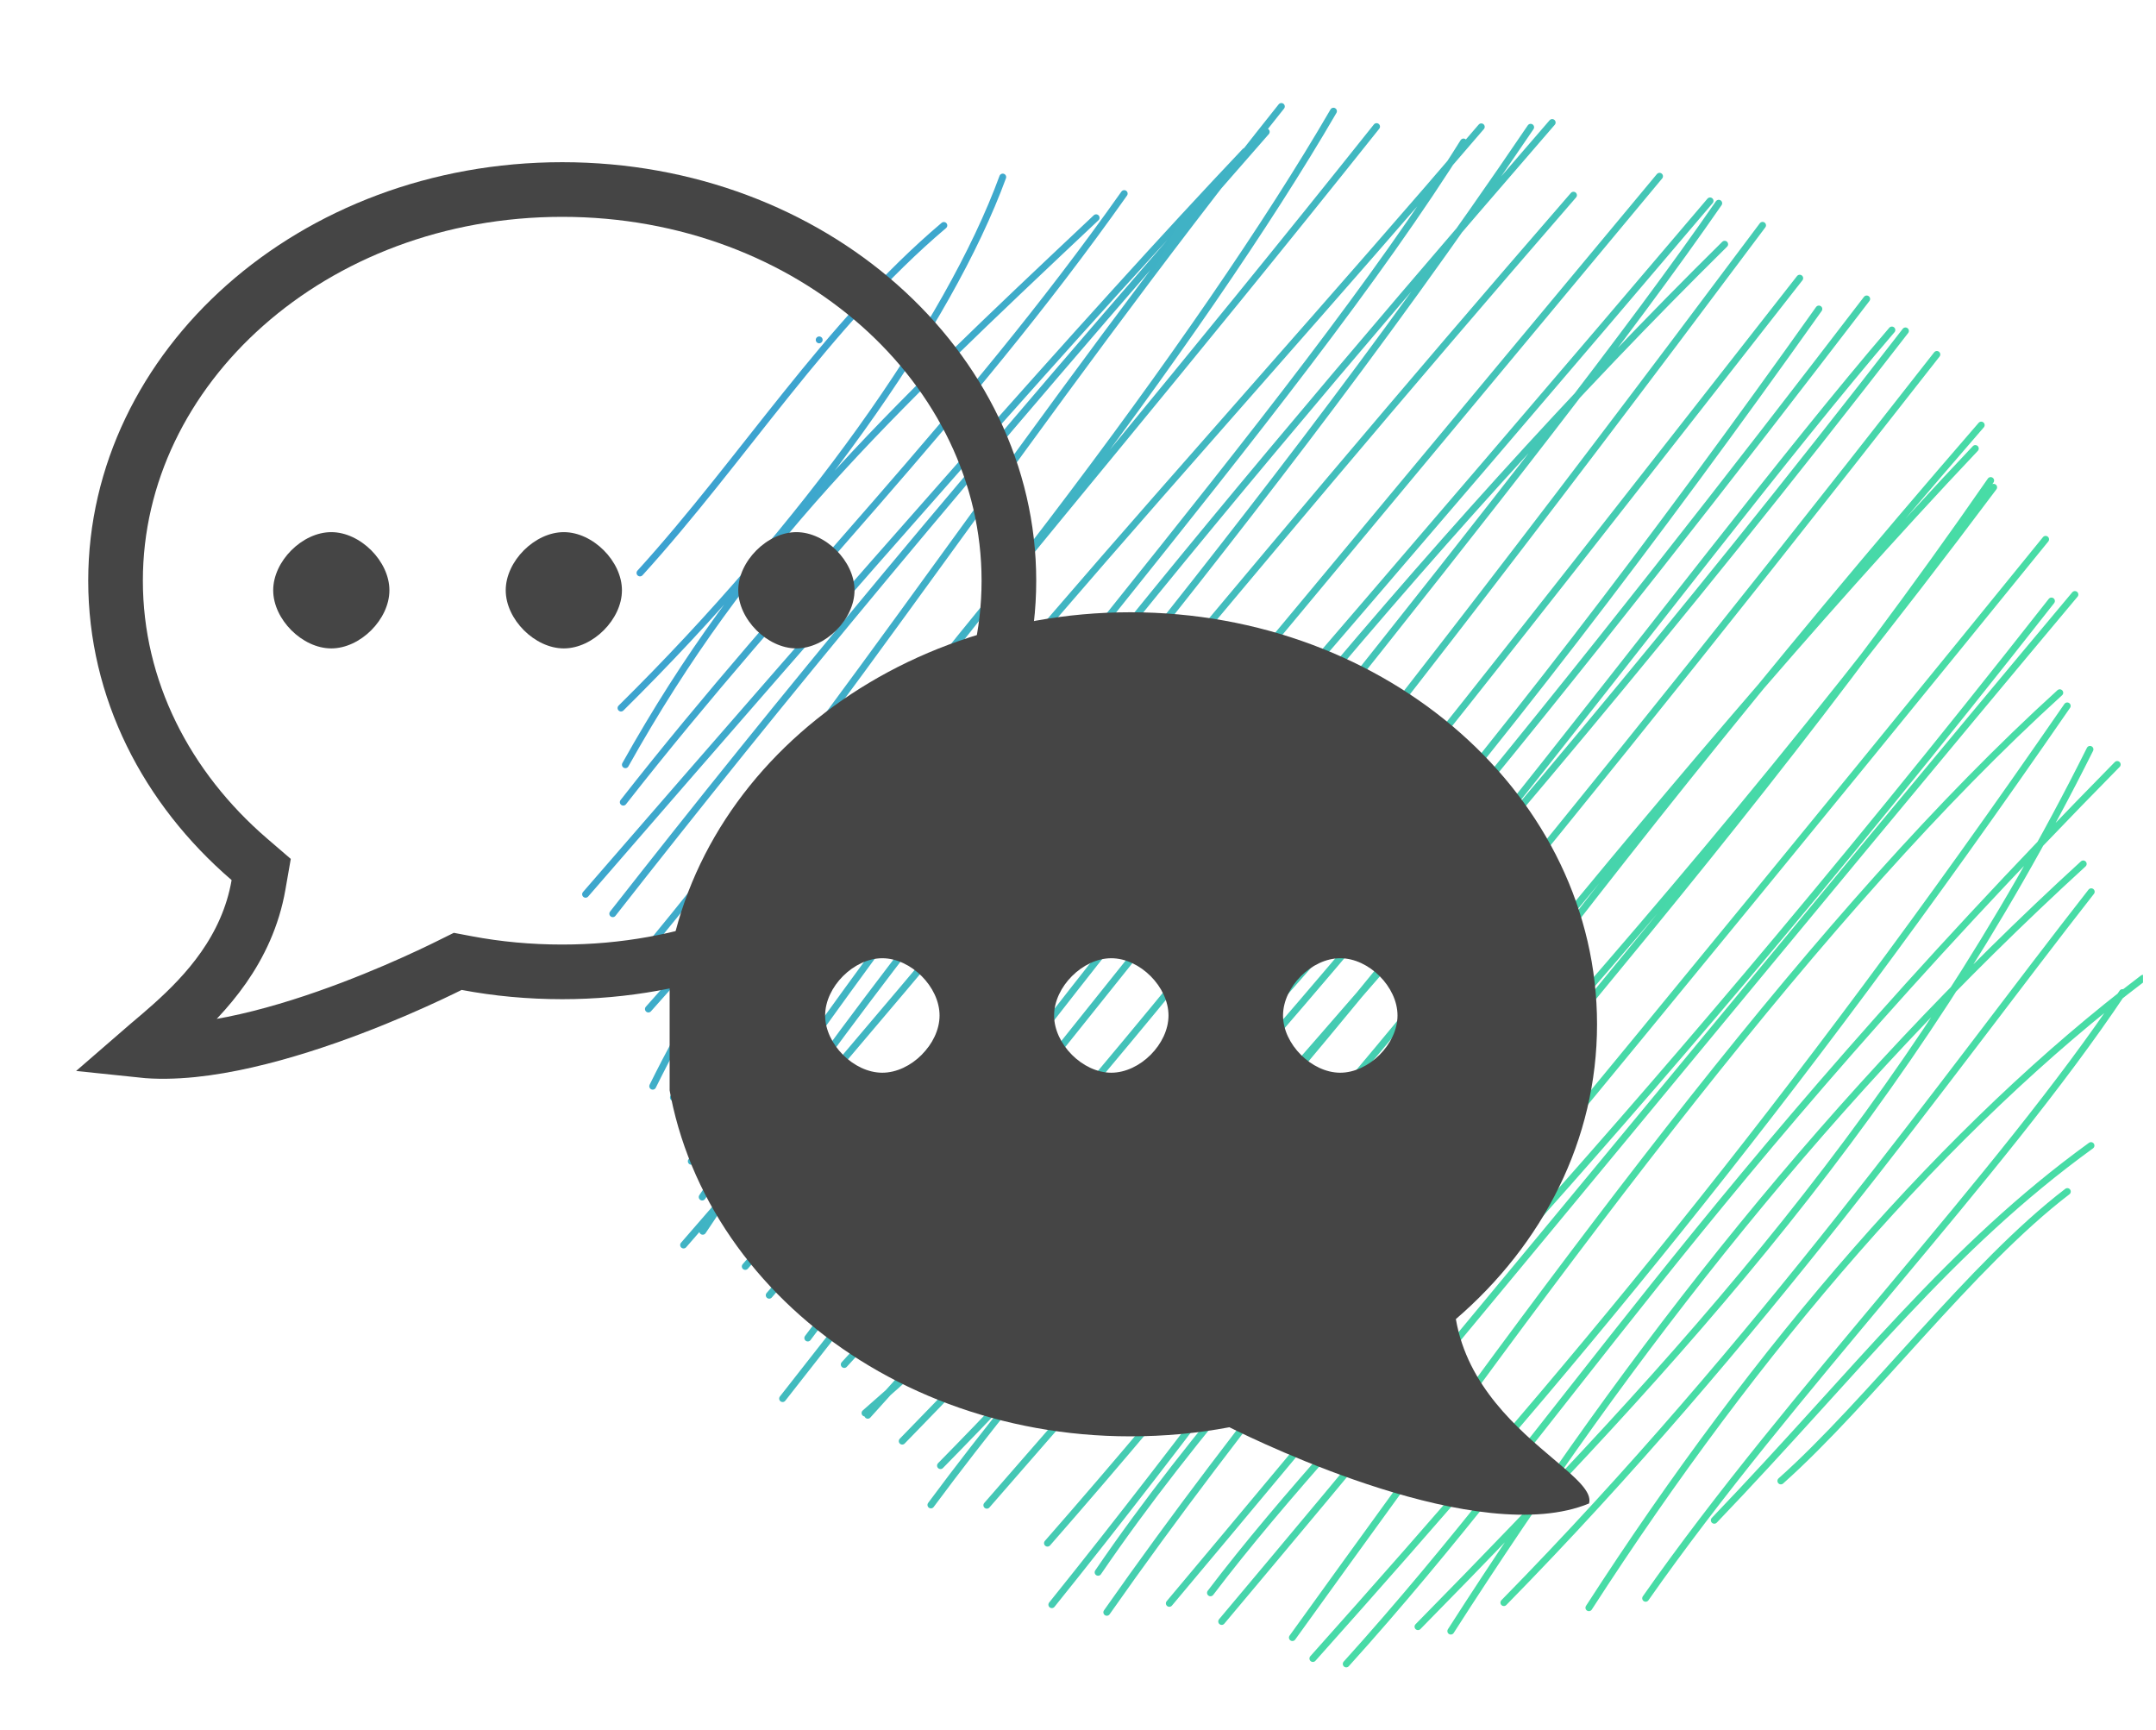 <svg width="81" height="65" viewBox="0 0 81 65" fill="none" xmlns="http://www.w3.org/2000/svg">
<g clip-path="url(#clip0_2395_19304)">
<path d="M24.044 21.525C27.938 17.237 31.053 12.201 35.46 8.47M23.331 26.601C30.259 19.756 35.639 12.2 37.673 6.652M23.495 28.73C28.08 20.541 33.135 15.759 41.181 8.181M23.416 30.136C29.805 21.977 36.15 15.879 42.236 7.273M22 33.597C32.302 21.715 40.918 11.873 46.781 5.685M23.021 34.327C29.307 26.309 35.937 18.229 47.572 4.953M23.94 36.086C31.302 27.318 38.952 15.508 48.14 4M24.36 37.908C35.272 25.713 45.185 12.63 50.098 4.177M24.522 40.808C29.393 30.968 36.928 23.32 51.717 4.756M25.3 41.234C33.63 29.204 44.806 17.439 55.651 4.765M25.971 43.628C35.877 29.382 48.594 15.561 54.984 5.334M26.381 44.972C34.677 32.814 42.399 22.988 58.315 4.603M26.401 46.258C35.541 32.476 45.843 21.98 57.506 4.781M25.682 46.774C37.089 33.695 46.025 22.415 59.115 7.333M27.999 47.579C34.624 39.985 40.781 32.534 62.348 6.622M28.899 48.661C40.031 35.811 53.855 19.79 64.246 7.548M30.348 50.268C42.566 33.918 53.499 20.322 64.795 9.176M29.402 52.544C42.845 35.327 58.033 17.109 64.572 7.635M31.718 51.263C39.741 42.557 48.372 32.336 66.219 8.465M32.602 53.17C45.629 38.785 56.492 24.634 67.615 10.451M32.498 53.087C44.654 42.483 55.833 29.215 68.334 11.609M33.896 54.142C48.047 39.65 60.025 24.411 70.131 11.231M35.334 55.062C50.148 39.998 63.181 21.605 71.077 12.398M34.974 56.539C43.156 45.511 53.806 35.418 71.587 12.432M37.075 56.55C46.414 45.846 55.03 36 72.767 13.316M39.353 57.975C50.035 45.788 61.865 29.91 74.212 16.85M39.517 60.286C49.76 47.555 57.797 35.162 74.434 15.97M41.255 59.07C48.425 48.56 59.446 38.956 74.901 18.307M41.582 60.573C51.974 45.771 63.403 34.492 74.789 18.053M43.931 60.237C55.452 46.517 68.675 30.341 76.853 20.262M45.477 59.841C50.95 52.637 59.83 44.54 77.072 22.579M45.898 60.917C55.861 49.068 67.941 34.283 77.953 22.335M48.554 61.523C59.19 46.757 68.436 34.157 77.385 26.025M49.324 62.309C58.82 51.676 67.065 41.89 77.665 26.52M50.577 62.512C58.646 53.582 63.732 44.793 79.543 28.721M53.273 61.112C63.215 50.992 71.745 41.711 78.52 28.153M54.506 61.279C61.351 50.597 68.865 41.056 78.266 32.456M56.499 60.209C66.146 50.374 73.158 40.411 78.567 33.502M59.694 60.401C66.034 50.577 73.2 42.299 80.512 36.752M61.826 60.046C67.27 52.271 75.106 44.23 79.74 37.29M64.405 57.115C69.862 51.417 73.215 46.911 78.558 43.038M66.906 55.637C70.246 52.663 74.055 47.525 77.669 44.766M30.777 12.769V12.769Z" stroke="url(#paint0_linear_2395_19304)" stroke-width="0.258" stroke-linecap="round"/>
<g clip-path="url(#clip1_2395_19304)">
<path fill-rule="evenodd" clip-rule="evenodd" d="M60 38.481C60 29.931 52.149 23.002 42.466 23.002C32.785 23.002 24.933 29.931 24.933 38.481C24.933 47.031 32.783 53.962 42.466 53.962C43.739 53.962 44.991 53.847 46.187 53.62C47.424 54.233 55.581 58.188 59.7 56.484C59.822 56.046 59.207 55.526 58.366 54.815C57.034 53.689 55.133 52.082 54.696 49.557C57.964 46.745 60 42.829 60 38.481ZM43.9 38.151C43.9 39.226 42.825 40.301 41.75 40.301C40.675 40.301 39.602 39.226 39.602 38.151C39.602 37.075 40.675 36 41.75 36C42.825 36 43.9 37.075 43.9 38.151ZM35.299 38.151C35.299 39.226 34.223 40.301 33.148 40.301C32.073 40.301 31 39.226 31 38.151C31 37.075 32.073 36 33.148 36C34.223 36 35.299 37.075 35.299 38.151ZM52.504 38.151C52.504 39.226 51.426 40.301 50.351 40.301H50.353C49.278 40.301 48.203 39.226 48.203 38.151C48.203 37.075 49.278 36 50.353 36C51.429 36 52.504 37.075 52.504 38.151Z" fill="#454545"/>
</g>
<path fill-rule="evenodd" clip-rule="evenodd" d="M21.182 24.36C22.274 24.36 23.366 23.268 23.366 22.176C23.366 21.084 22.274 19.992 21.182 19.992C20.09 19.992 19 21.084 19 22.176C19 23.268 20.09 24.36 21.182 24.36ZM12.446 24.36C13.538 24.36 14.63 23.268 14.63 22.176C14.63 21.084 13.538 19.992 12.446 19.992C11.354 19.992 10.264 21.084 10.264 22.176C10.264 23.268 11.354 24.36 12.446 24.36ZM29.918 24.36C31.01 24.36 32.104 23.268 32.104 22.176C32.104 21.084 31.012 19.992 29.92 19.992C28.828 19.992 27.736 21.084 27.736 22.176C27.736 23.268 28.828 24.36 29.92 24.36" fill="#454545"/>
<path d="M9.713 33.239L9.813 32.666L9.371 32.286C6.25 29.6 4.341 25.895 4.341 21.815C4.341 13.815 11.731 7.12 21.123 7.12C30.513 7.12 37.904 13.815 37.904 21.815C37.904 29.816 30.514 36.512 21.123 36.512C19.891 36.512 18.684 36.4 17.535 36.182L17.197 36.118L16.888 36.271C16.275 36.575 13.946 37.707 11.271 38.548C9.933 38.969 8.538 39.308 7.247 39.442C6.54 39.514 5.891 39.523 5.315 39.462C5.391 39.396 5.473 39.327 5.559 39.254C5.585 39.232 5.611 39.21 5.637 39.188C5.886 38.978 6.166 38.741 6.454 38.483C7.717 37.352 9.29 35.684 9.713 33.239Z" stroke="#454545" stroke-width="2.053"/>
</g>
<defs>
<linearGradient id="paint0_linear_2395_19304" x1="28.012" y1="11.724" x2="67.278" y2="32.087" gradientUnits="userSpaceOnUse">
<stop stop-color="#3CA0D2"/>
<stop offset="1" stop-color="#48DCA6"/>
</linearGradient>
<clipPath id="clip0_2395_19304">
<rect width="80.512" height="65" fill="white"/>
</clipPath>
<clipPath id="clip1_2395_19304">
<rect width="35.579" height="35.579" fill="white" transform="matrix(-1 0 0 1 60.737 22.421)"/>
</clipPath>
</defs>
</svg>
